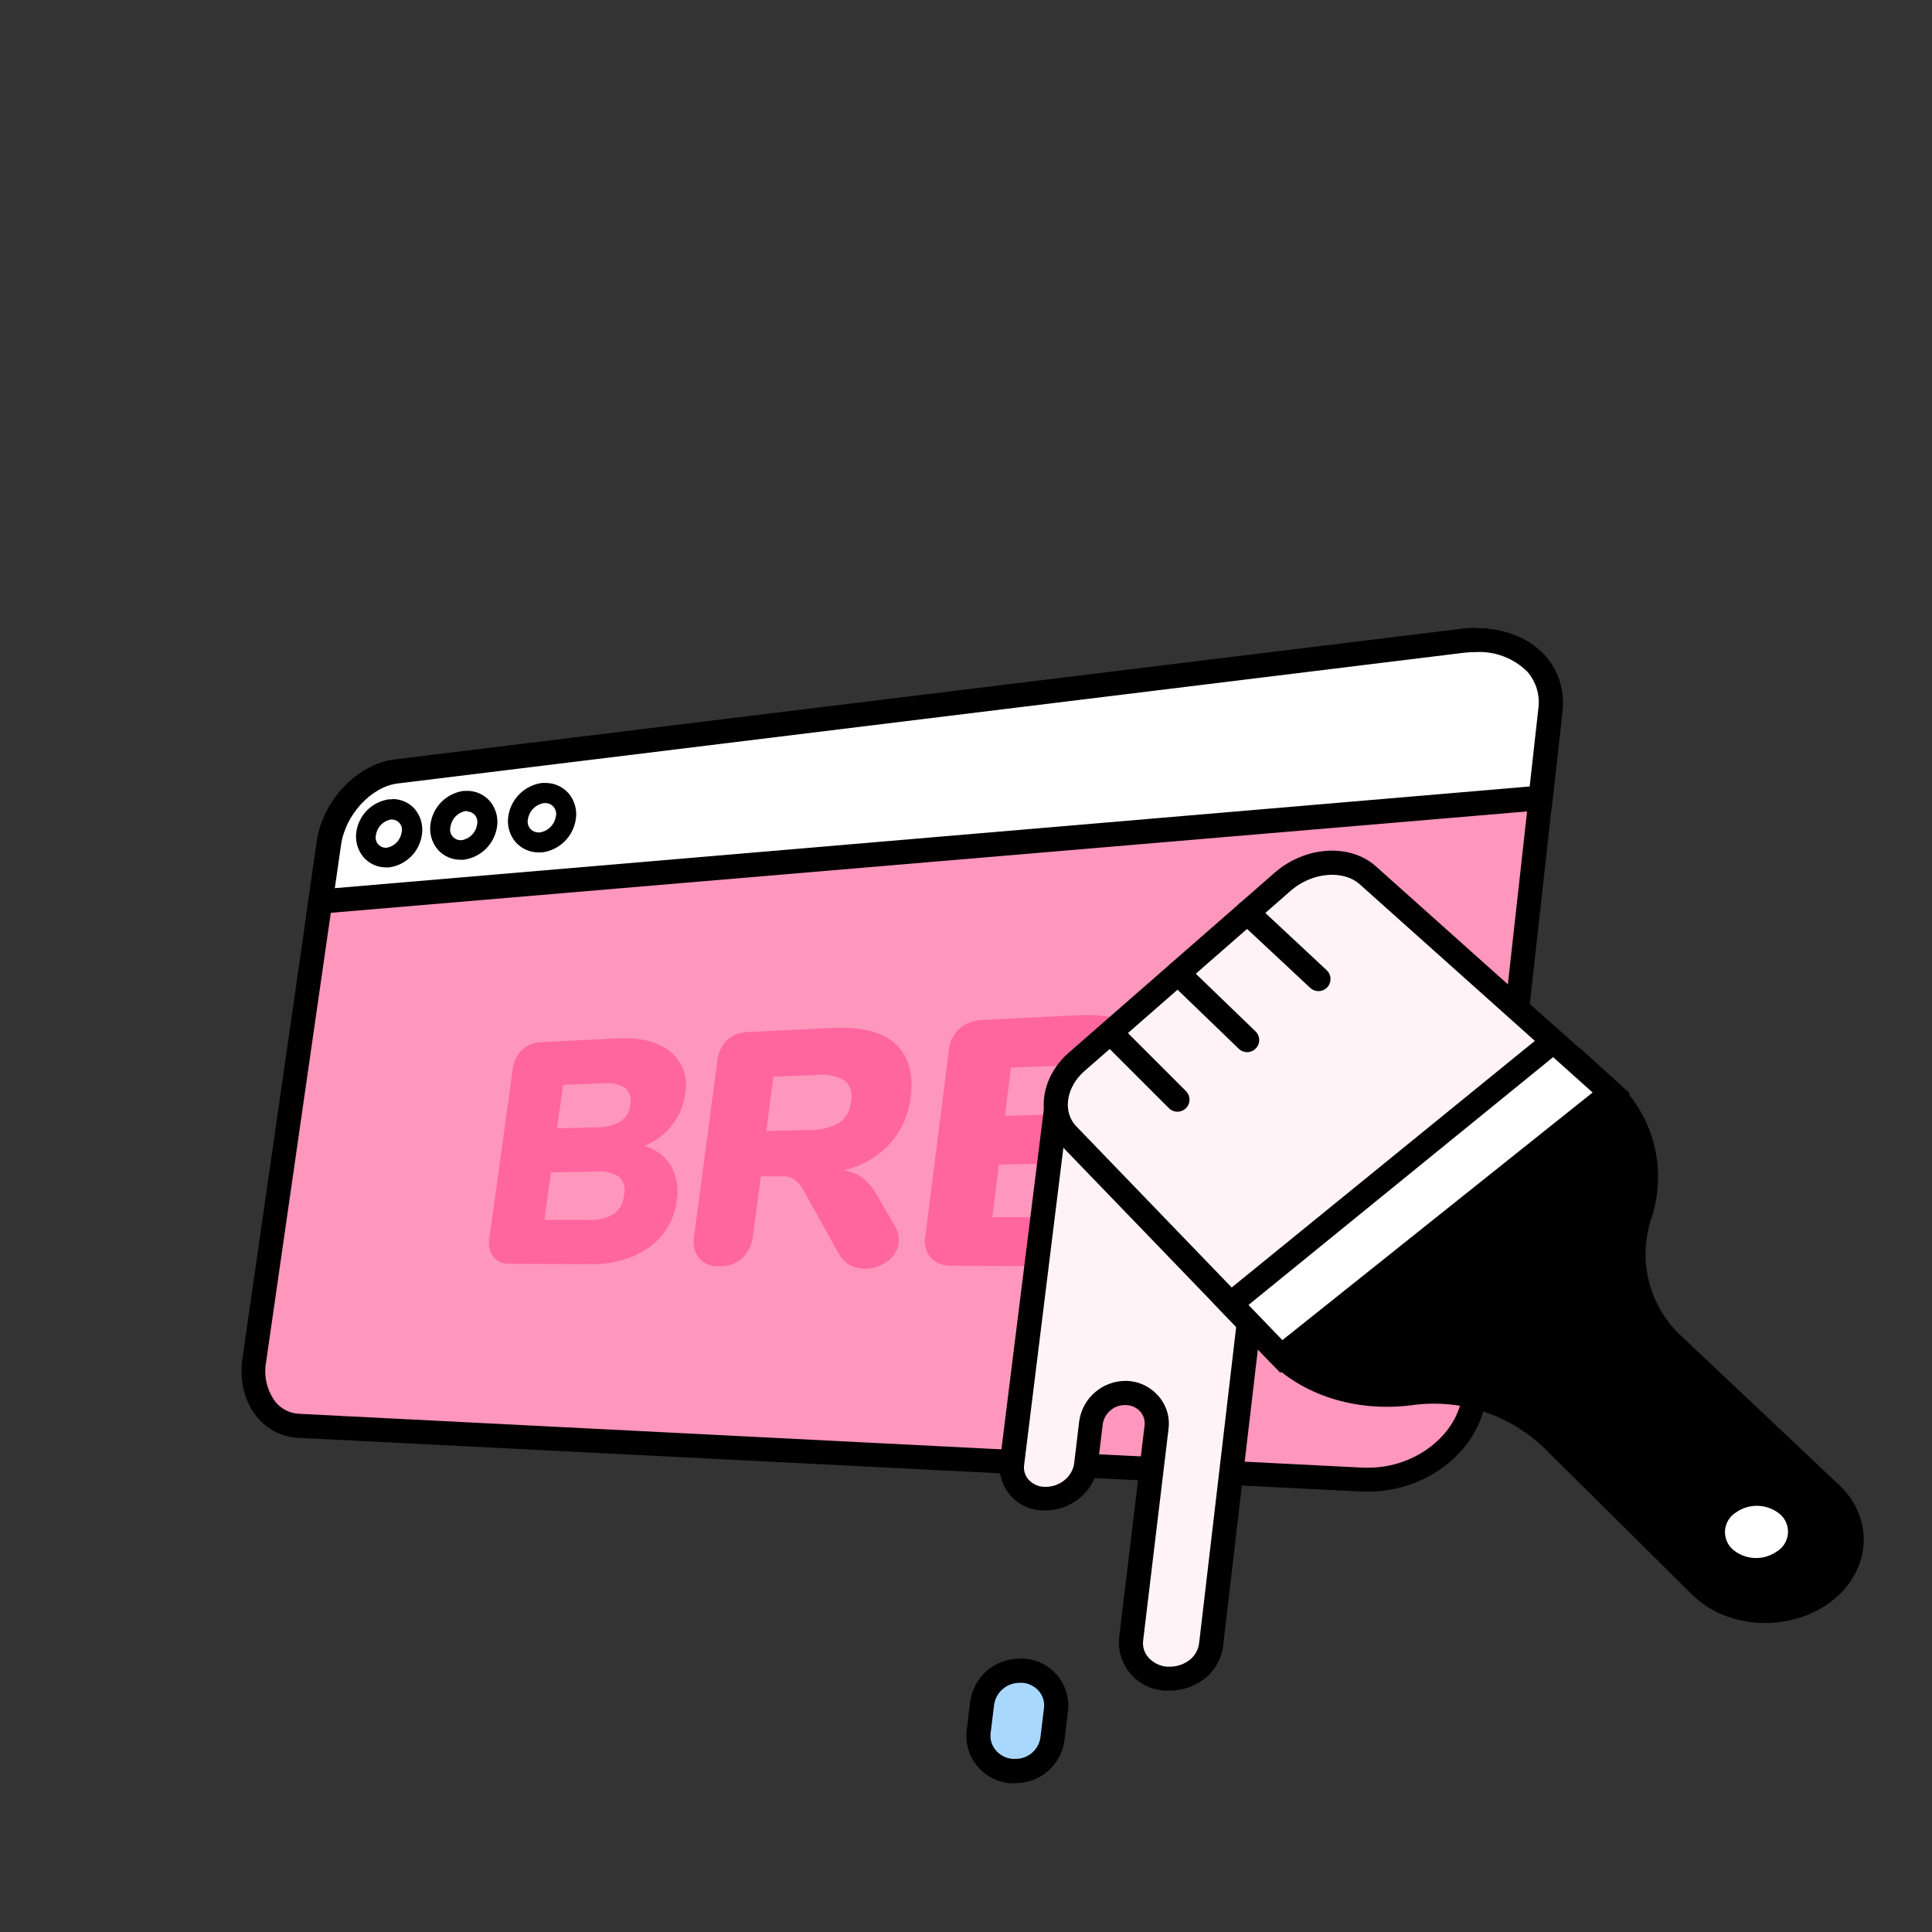 <svg width="240" height="240" viewBox="0 0 240 240" fill="none" xmlns="http://www.w3.org/2000/svg">
<rect x="0" y="0" width="240" height="240" fill="#333333" stroke="none"/>
<path d="M170.022 183.81H169.302L37.152 177.12C36.382 177.089 35.627 176.894 34.938 176.549C34.248 176.205 33.64 175.717 33.152 175.12C32.499 174.264 32.031 173.281 31.776 172.235C31.521 171.189 31.486 170.101 31.672 169.04L40.922 104.81C41.552 100.4 45.302 96.42 49.272 95.94L181.652 79.73C182.24 79.659 182.831 79.623 183.422 79.62C184.802 79.554 186.18 79.781 187.466 80.286C188.752 80.791 189.916 81.563 190.882 82.55C191.579 83.336 192.096 84.263 192.4 85.267C192.704 86.272 192.787 87.331 192.642 88.37L183.202 173.37C182.492 179.2 176.722 183.81 170.022 183.81Z" fill="#FF96BC"/>
<path d="M183.373 81.07C184.54 81.014 185.706 81.201 186.798 81.619C187.889 82.038 188.882 82.678 189.713 83.5C190.267 84.131 190.678 84.874 190.918 85.678C191.158 86.482 191.221 87.329 191.103 88.16L181.663 173.16C181.093 178.21 175.863 182.32 170.003 182.32H169.353L37.213 175.63C36.635 175.613 36.067 175.471 35.549 175.214C35.031 174.957 34.575 174.59 34.213 174.14C33.692 173.444 33.32 172.647 33.12 171.801C32.921 170.954 32.898 170.076 33.053 169.22L42.303 104.99C42.843 101.28 46.073 97.8 49.303 97.39L181.683 81.19C182.21 81.123 182.741 81.089 183.273 81.09M183.273 78.09C182.604 78.089 181.936 78.129 181.273 78.21L49.023 94.4C44.383 94.96 40.093 99.5 39.363 104.54L30.113 168.77C29.363 173.97 32.433 178.38 37.043 178.61L169.183 185.29C169.453 185.29 169.713 185.29 169.983 185.29C177.343 185.29 183.883 180.13 184.623 173.46L194.063 88.46C194.733 82.4 190.003 78.04 183.353 78.04L183.273 78.09Z" fill="black"/>
<path d="M40.883 104.7C41.523 100.3 45.263 96.32 49.233 95.83L181.613 79.61C182.2 79.539 182.791 79.502 183.383 79.5C184.762 79.435 186.14 79.663 187.426 80.168C188.711 80.672 189.876 81.444 190.843 82.43C191.536 83.217 192.051 84.145 192.353 85.149C192.655 86.153 192.737 87.211 192.593 88.25L191.383 99.1L39.833 111.99L40.883 104.7Z" fill="white"/>
<path d="M183.382 81C184.55 80.945 185.716 81.132 186.807 81.55C187.899 81.969 188.891 82.609 189.722 83.43C190.274 84.06 190.682 84.802 190.919 85.605C191.155 86.407 191.214 87.252 191.092 88.08L190.022 97.7L41.593 110.33L42.372 104.92C42.912 101.2 46.132 97.73 49.372 97.33L181.752 81.1C182.28 81.038 182.811 81.004 183.342 81M183.342 78C182.674 77.997 182.005 78.041 181.342 78.13L49.023 94.34C44.373 94.91 40.093 99.44 39.362 104.49L38.042 113.65L192.742 100.54L194.092 88.46C194.762 82.4 190.032 78.04 183.382 78.04L183.342 78Z" fill="black"/>
<path d="M48.692 101.81C48.885 101.813 49.074 101.859 49.245 101.946C49.417 102.033 49.566 102.158 49.682 102.311C49.798 102.464 49.877 102.642 49.914 102.831C49.95 103.02 49.943 103.215 49.892 103.4C49.823 103.872 49.606 104.31 49.275 104.653C48.943 104.995 48.512 105.225 48.042 105.31H47.892C47.702 105.304 47.515 105.256 47.345 105.168C47.176 105.08 47.029 104.954 46.914 104.802C46.8 104.649 46.722 104.472 46.685 104.285C46.648 104.098 46.654 103.905 46.702 103.72C46.773 103.249 46.987 102.811 47.317 102.467C47.646 102.123 48.075 101.89 48.542 101.8H48.692M48.692 99.3C48.553 99.29 48.412 99.29 48.272 99.3C47.266 99.453 46.335 99.924 45.615 100.643C44.896 101.363 44.425 102.294 44.272 103.3C44.184 103.865 44.218 104.441 44.372 104.992C44.525 105.542 44.795 106.053 45.162 106.49C45.508 106.887 45.935 107.205 46.415 107.423C46.895 107.64 47.416 107.752 47.942 107.75H48.342C49.369 107.609 50.321 107.137 51.055 106.406C51.789 105.675 52.266 104.726 52.412 103.7C52.502 103.136 52.469 102.56 52.318 102.01C52.166 101.46 51.898 100.948 51.532 100.51C51.184 100.113 50.755 99.796 50.274 99.581C49.792 99.365 49.27 99.256 48.742 99.26L48.692 99.3Z" fill="black"/>
<path d="M58.022 100.8C58.219 100.803 58.412 100.85 58.587 100.939C58.762 101.027 58.915 101.154 59.035 101.31C59.154 101.466 59.236 101.646 59.276 101.839C59.315 102.031 59.311 102.23 59.262 102.42C59.194 102.906 58.972 103.358 58.628 103.709C58.284 104.06 57.837 104.291 57.352 104.37H57.202C57.005 104.368 56.811 104.322 56.635 104.235C56.458 104.147 56.303 104.02 56.183 103.864C56.063 103.708 55.979 103.527 55.939 103.334C55.899 103.141 55.904 102.941 55.952 102.75C56.016 102.258 56.235 101.8 56.576 101.44C56.918 101.081 57.365 100.839 57.852 100.75H58.022M58.022 98.25H57.582C56.547 98.394 55.588 98.871 54.848 99.609C54.108 100.347 53.629 101.305 53.482 102.34C53.394 102.904 53.428 103.481 53.582 104.031C53.735 104.582 54.005 105.093 54.372 105.53C54.725 105.933 55.16 106.255 55.649 106.474C56.137 106.693 56.667 106.804 57.202 106.8H57.602C58.643 106.659 59.609 106.184 60.356 105.447C61.102 104.709 61.589 103.748 61.742 102.71C61.831 102.143 61.796 101.564 61.641 101.012C61.485 100.46 61.213 99.948 60.842 99.51C60.49 99.11 60.056 98.79 59.569 98.571C59.083 98.352 58.556 98.239 58.022 98.24V98.25Z" fill="black"/>
<path d="M67.742 99.76C67.945 99.759 68.146 99.804 68.329 99.892C68.511 99.98 68.672 100.108 68.798 100.267C68.924 100.426 69.013 100.611 69.057 100.809C69.101 101.007 69.099 101.213 69.052 101.41C68.974 101.912 68.738 102.377 68.378 102.736C68.019 103.095 67.555 103.331 67.052 103.41H66.882C66.68 103.41 66.481 103.363 66.299 103.275C66.118 103.186 65.958 103.058 65.833 102.899C65.708 102.741 65.621 102.556 65.577 102.358C65.534 102.161 65.535 101.957 65.582 101.76C65.659 101.257 65.895 100.792 66.255 100.432C66.614 100.073 67.079 99.837 67.582 99.76H67.752M67.752 97.26H67.312C66.263 97.407 65.29 97.889 64.538 98.636C63.786 99.382 63.296 100.352 63.142 101.4C63.054 101.967 63.089 102.546 63.244 103.098C63.399 103.65 63.672 104.162 64.042 104.6C64.4 105.008 64.842 105.334 65.337 105.557C65.832 105.78 66.369 105.893 66.912 105.89H67.332C68.389 105.754 69.372 105.276 70.13 104.528C70.889 103.78 71.381 102.804 71.532 101.75C71.621 101.183 71.586 100.604 71.43 100.052C71.275 99.5 71.003 98.988 70.632 98.55C70.272 98.142 69.829 97.815 69.332 97.593C68.835 97.37 68.297 97.257 67.752 97.26Z" fill="black"/>
<path d="M83.343 144.82C84.077 146.169 84.328 147.729 84.052 149.24C83.864 150.753 83.258 152.183 82.302 153.37C81.303 154.582 80.013 155.522 78.552 156.1C76.897 156.76 75.125 157.079 73.343 157.04L63.443 156.99C63.038 157.027 62.63 156.967 62.253 156.816C61.876 156.665 61.54 156.426 61.273 156.12C61.035 155.764 60.871 155.363 60.792 154.942C60.713 154.521 60.72 154.088 60.812 153.67L63.682 132.93C63.76 132 64.159 131.126 64.812 130.46C65.462 129.836 66.322 129.479 67.222 129.46L76.752 128.99C79.573 128.85 81.752 129.4 83.272 130.64C84.028 131.267 84.599 132.088 84.923 133.014C85.248 133.941 85.313 134.939 85.112 135.9C84.934 137.325 84.363 138.672 83.463 139.79C82.569 140.937 81.38 141.818 80.022 142.34C81.404 142.715 82.591 143.601 83.343 144.82ZM69.192 140.17L74.093 140.03C75.139 140.068 76.177 139.819 77.093 139.31C77.432 139.078 77.716 138.772 77.922 138.415C78.128 138.059 78.251 137.661 78.282 137.25C78.384 136.875 78.38 136.48 78.271 136.107C78.161 135.735 77.951 135.4 77.662 135.14C76.819 134.642 75.833 134.441 74.862 134.57L69.963 134.76L69.192 140.17ZM76.302 150.78C76.655 150.501 76.944 150.151 77.153 149.753C77.361 149.356 77.484 148.918 77.513 148.47C77.619 148.07 77.621 147.649 77.518 147.248C77.414 146.847 77.209 146.479 76.922 146.18C76.06 145.636 75.034 145.41 74.022 145.54L68.442 145.63L67.632 151.54H73.213C74.295 151.6 75.371 151.336 76.302 150.78Z" fill="#FF669D"/>
<path d="M111.643 154.41C111.579 154.873 111.417 155.318 111.167 155.713C110.917 156.108 110.585 156.445 110.193 156.7C109.39 157.298 108.413 157.614 107.413 157.6C106.758 157.609 106.112 157.443 105.543 157.12C104.964 156.794 104.492 156.308 104.183 155.72L99.733 147.72C99.479 147.236 99.112 146.821 98.663 146.51C98.226 146.238 97.717 146.105 97.203 146.13H94.523L93.523 153.55C93.426 154.599 92.95 155.577 92.183 156.3C91.413 156.989 90.404 157.348 89.373 157.3C88.903 157.337 88.431 157.266 87.992 157.092C87.554 156.919 87.161 156.648 86.843 156.3C86.55 155.918 86.343 155.477 86.236 155.008C86.129 154.538 86.125 154.051 86.223 153.58L89.113 131.79C89.197 130.811 89.625 129.893 90.323 129.2C91.059 128.562 91.999 128.207 92.973 128.2L103.303 127.7C106.903 127.52 109.543 128.16 111.193 129.64C112.843 131.12 113.503 133.35 113.123 136.32C112.885 138.489 111.96 140.524 110.483 142.13C108.943 143.767 106.947 144.903 104.753 145.39C105.596 145.483 106.401 145.79 107.093 146.28C107.83 146.864 108.445 147.588 108.903 148.41L111.103 152.19C111.524 152.85 111.714 153.631 111.643 154.41ZM104.263 139.48C104.683 139.174 105.031 138.781 105.283 138.326C105.535 137.872 105.685 137.368 105.723 136.85C105.842 136.384 105.832 135.894 105.695 135.432C105.558 134.971 105.298 134.555 104.943 134.23C103.854 133.622 102.598 133.383 101.363 133.55L96.073 133.75L95.193 140.51L100.483 140.37C101.801 140.426 103.108 140.118 104.263 139.48Z" fill="#FF669D"/>
<path d="M142.442 143.74C143.381 145.197 143.737 146.953 143.442 148.66C143.264 150.359 142.565 151.962 141.442 153.25C140.196 154.614 138.628 155.646 136.882 156.25C134.827 156.988 132.655 157.344 130.472 157.3L118.282 157.23C117.788 157.268 117.292 157.198 116.827 157.025C116.363 156.852 115.942 156.581 115.592 156.23C115.293 155.851 115.082 155.411 114.973 154.94C114.864 154.47 114.861 153.982 114.962 153.51L117.862 130.51C117.949 129.468 118.419 128.495 119.182 127.78C120.001 127.086 121.039 126.704 122.112 126.7L133.842 126.12C137.322 125.947 140.022 126.543 141.942 127.91C142.87 128.544 143.595 129.432 144.029 130.468C144.464 131.504 144.59 132.644 144.392 133.75C144.201 135.355 143.528 136.865 142.462 138.08C141.332 139.375 139.875 140.343 138.242 140.88C139.942 141.294 141.434 142.31 142.442 143.74ZM124.832 138.61L130.832 138.44C132.096 138.482 133.351 138.207 134.482 137.64C134.881 137.397 135.215 137.062 135.459 136.664C135.702 136.266 135.847 135.816 135.882 135.35C135.99 134.919 135.967 134.466 135.818 134.048C135.668 133.63 135.398 133.265 135.042 133C133.976 132.456 132.771 132.244 131.582 132.39L125.582 132.62L124.832 138.61ZM133.912 150.37C134.329 150.077 134.674 149.694 134.921 149.249C135.169 148.804 135.313 148.309 135.342 147.8C135.452 147.344 135.436 146.866 135.295 146.419C135.154 145.971 134.894 145.571 134.542 145.26C133.447 144.659 132.193 144.411 130.952 144.55L124.082 144.66L123.262 151.21H130.132C131.446 151.285 132.754 150.994 133.912 150.37Z" fill="#FF669D"/>
<path d="M145.352 208.54C145.179 208.55 145.006 208.55 144.832 208.54C144.175 208.488 143.534 208.305 142.948 208.001C142.362 207.697 141.843 207.278 141.422 206.77C141.068 206.337 140.805 205.836 140.648 205.298C140.492 204.76 140.446 204.196 140.512 203.64L143.672 177.29C143.739 176.761 143.689 176.224 143.527 175.716C143.364 175.209 143.093 174.742 142.732 174.35C142.371 173.963 141.937 173.651 141.455 173.433C140.972 173.215 140.452 173.095 139.922 173.08H139.772C138.742 173.078 137.744 173.444 136.961 174.114C136.178 174.784 135.66 175.712 135.502 176.73L134.862 182.01C134.706 183.218 134.077 184.315 133.112 185.06C132.196 185.797 131.058 186.202 129.882 186.21H129.592C129.01 186.187 128.439 186.045 127.915 185.792C127.39 185.539 126.923 185.181 126.542 184.74C126.206 184.335 125.957 183.865 125.813 183.359C125.668 182.852 125.631 182.322 125.702 181.8L131.182 137.48L158.392 136.6L150.392 204.39C150.314 205.008 150.109 205.602 149.791 206.137C149.472 206.672 149.048 207.136 148.542 207.5C147.618 208.179 146.5 208.543 145.352 208.54Z" fill="#FFF3F8"/>
<path d="M156.693 138.12L148.953 204.17C148.895 204.587 148.753 204.988 148.537 205.348C148.32 205.709 148.033 206.023 147.693 206.27C147.013 206.766 146.194 207.036 145.353 207.04H144.973C144.515 207.006 144.068 206.88 143.659 206.671C143.25 206.461 142.888 206.172 142.593 205.82C142.365 205.544 142.195 205.224 142.094 204.88C141.992 204.537 141.961 204.176 142.003 203.82L145.163 177.47C145.253 176.726 145.181 175.972 144.952 175.259C144.722 174.546 144.34 173.891 143.833 173.34C143.351 172.799 142.765 172.361 142.111 172.052C141.456 171.743 140.746 171.569 140.023 171.54H139.823C138.421 171.54 137.068 172.046 136.009 172.965C134.951 173.883 134.26 175.153 134.063 176.54L133.433 181.82C133.306 182.636 132.874 183.373 132.223 183.88C131.575 184.406 130.767 184.695 129.933 184.7H129.733C129.352 184.692 128.977 184.604 128.633 184.442C128.288 184.28 127.982 184.048 127.733 183.76C127.525 183.515 127.372 183.229 127.284 182.92C127.196 182.611 127.175 182.287 127.223 181.97L132.543 138.97L156.723 138.19M160.113 135.08L129.883 136.08L124.213 181.54C124.123 182.295 124.193 183.061 124.417 183.787C124.641 184.514 125.015 185.185 125.514 185.759C126.013 186.333 126.626 186.795 127.315 187.118C128.004 187.44 128.752 187.614 129.513 187.63H129.883C131.398 187.627 132.866 187.105 134.043 186.15C135.306 185.17 136.136 183.734 136.353 182.15L136.993 176.87C137.102 176.214 137.443 175.619 137.952 175.192C138.462 174.764 139.108 174.533 139.773 174.54H139.873C140.201 174.548 140.525 174.621 140.826 174.755C141.126 174.889 141.397 175.081 141.623 175.32C141.837 175.556 141.999 175.835 142.095 176.139C142.192 176.442 142.222 176.764 142.183 177.08L139.023 203.43C138.943 204.237 139.028 205.053 139.273 205.826C139.517 206.6 139.916 207.316 140.445 207.931C140.974 208.546 141.622 209.047 142.351 209.405C143.079 209.762 143.872 209.968 144.683 210.01H145.353C146.849 210.012 148.306 209.528 149.503 208.63C150.166 208.14 150.724 207.52 151.141 206.809C151.559 206.097 151.828 205.308 151.933 204.49L160.083 134.98L160.113 135.08Z" fill="black"/>
<path d="M126.113 220.04H125.543C124.94 219.972 124.357 219.786 123.827 219.493C123.297 219.199 122.83 218.804 122.453 218.33C121.75 217.44 121.43 216.307 121.562 215.18L122.023 211.54C122.174 210.42 122.731 209.394 123.588 208.657C124.445 207.92 125.542 207.523 126.673 207.54H127.113C127.724 207.591 128.318 207.764 128.861 208.049C129.404 208.334 129.884 208.726 130.273 209.2C130.631 209.636 130.896 210.14 131.053 210.681C131.209 211.223 131.253 211.791 131.182 212.35L130.733 216.07C130.581 217.182 130.027 218.2 129.176 218.932C128.325 219.663 127.235 220.058 126.113 220.04Z" fill="#A9D8FF"/>
<path d="M126.672 209.04H126.982C127.393 209.07 127.794 209.183 128.16 209.372C128.526 209.561 128.85 209.822 129.112 210.14C129.336 210.419 129.503 210.739 129.602 211.082C129.702 211.425 129.732 211.785 129.692 212.14L129.242 215.86C129.13 216.604 128.751 217.282 128.174 217.767C127.598 218.251 126.865 218.508 126.112 218.49H125.712C125.307 218.446 124.914 218.322 124.557 218.124C124.199 217.927 123.885 217.66 123.632 217.34C123.184 216.775 122.976 216.057 123.052 215.34L123.502 211.7C123.629 210.953 124.017 210.276 124.598 209.79C125.179 209.304 125.915 209.042 126.672 209.05M126.672 206.05C125.183 206.035 123.738 206.563 122.609 207.534C121.479 208.506 120.741 209.855 120.532 211.33L120.082 214.97C119.995 215.747 120.063 216.533 120.282 217.284C120.5 218.034 120.866 218.734 121.357 219.342C121.848 219.951 122.455 220.455 123.142 220.827C123.83 221.2 124.585 221.431 125.362 221.51C125.612 221.525 125.863 221.525 126.112 221.51C127.598 221.526 129.038 221 130.163 220.029C131.288 219.059 132.02 217.712 132.222 216.24L132.672 212.52C132.758 211.736 132.684 210.942 132.455 210.187C132.227 209.432 131.848 208.731 131.342 208.126C130.836 207.521 130.213 207.024 129.51 206.666C128.807 206.307 128.039 206.095 127.252 206.04C127.059 206.03 126.866 206.03 126.672 206.04V206.05Z" fill="black"/>
<path d="M196.102 132.15L155.622 164.81L132.622 140.96C130.292 138.53 130.782 134.5 133.742 131.91L159.332 109.54C162.522 106.74 167.262 106.36 169.922 108.74L196.102 132.15Z" fill="#FFF3F8" stroke="black" stroke-width="3" stroke-miterlimit="10"/>
<path d="M155.623 164.81L158.513 167.81C162.453 171.9 168.633 173.89 175.123 173.08C178.292 172.629 181.522 172.898 184.572 173.868C187.623 174.837 190.416 176.482 192.743 178.68L211.273 197.04C214.963 200.7 221.643 201.17 226.173 198.04C230.763 194.85 231.323 189.23 227.443 185.57L208.023 167.24C205.799 165.242 204.204 162.639 203.434 159.75C202.663 156.861 202.75 153.811 203.683 150.97C204.628 148.205 204.731 145.221 203.978 142.397C203.224 139.574 201.65 137.037 199.453 135.11L196.143 132.11L155.623 164.81Z" fill="black" stroke="black" stroke-width="3" stroke-miterlimit="10"/>
<path d="M137.933 128.27L146.263 136.6" stroke="black" stroke-width="3" stroke-miterlimit="10" stroke-linecap="round"/>
<path d="M146.333 120.91L154.923 129.2" stroke="black" stroke-width="3" stroke-miterlimit="10" stroke-linecap="round"/>
<path d="M154.942 113.37L163.782 121.62" stroke="black" stroke-width="3" stroke-miterlimit="10" stroke-linecap="round"/>
<path d="M221.183 188.15C221.512 188.453 221.767 188.829 221.925 189.248C222.084 189.667 222.143 190.117 222.098 190.563C222.052 191.008 221.903 191.437 221.663 191.815C221.422 192.193 221.097 192.51 220.713 192.74C219.89 193.313 218.9 193.594 217.899 193.538C216.898 193.482 215.945 193.092 215.193 192.43C214.869 192.127 214.62 191.752 214.464 191.337C214.309 190.921 214.252 190.475 214.297 190.033C214.343 189.592 214.49 189.167 214.727 188.792C214.963 188.417 215.284 188.101 215.663 187.87C216.483 187.296 217.471 187.012 218.471 187.063C219.47 187.113 220.425 187.496 221.183 188.15Z" fill="white"/>
<path d="M200.162 135.78L159.172 168.5L152.882 161.97L192.982 129.35L200.162 135.78Z" fill="white" stroke="black" stroke-width="3" stroke-miterlimit="10"/>
</svg>
